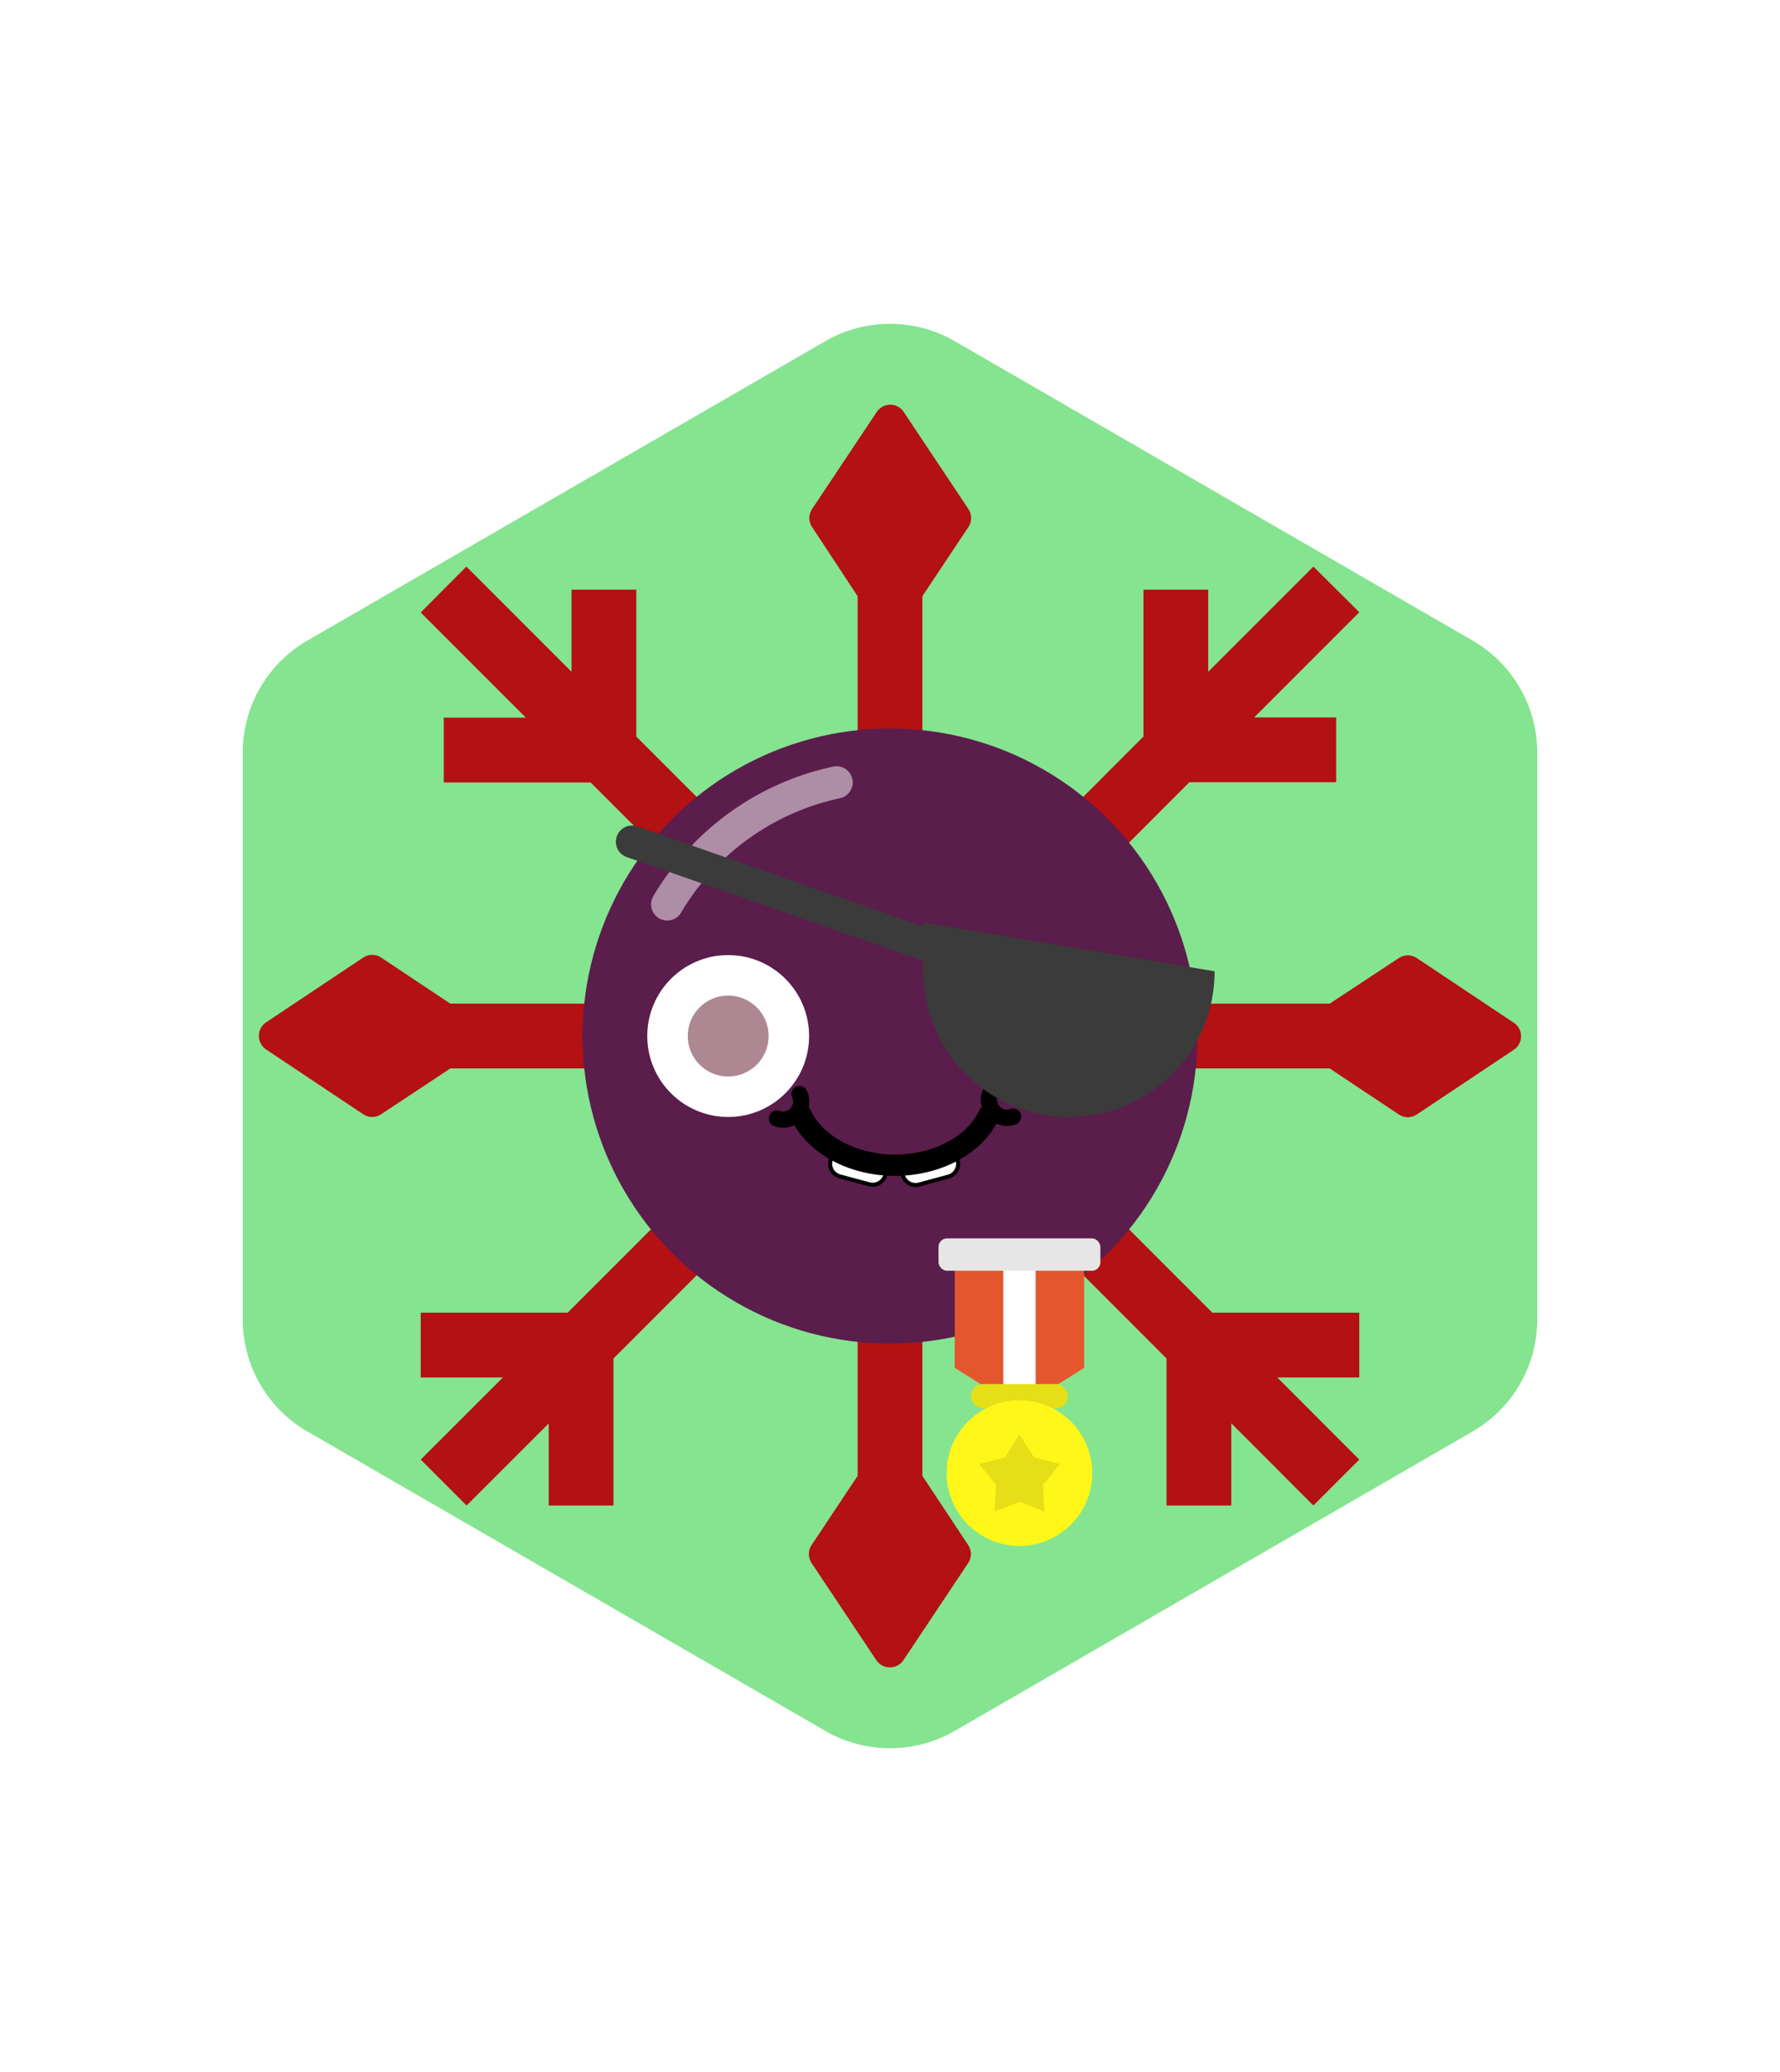 <svg xmlns="http://www.w3.org/2000/svg" id="generated" viewBox="0 0 220 220" style="height: 256px;"> <defs><filter id="innerglow"><feFlood flood-color="black"/><feComposite in2="SourceAlpha" operator="out"/><feGaussianBlur stdDeviation="2" result="blur"/><feComposite operator="atop" in2="SourceGraphic"/></filter> <filter id="innershadow2" x0="-50%" y0="-50%" width="200%" height="200%"><feGaussianBlur in="SourceAlpha" stdDeviation="10" result="blur"></feGaussianBlur><feOffset dy="10" dx="10"></feOffset><feComposite in2="SourceAlpha" operator="arithmetic" k2="-1" k3="1" result="shadowDiff"></feComposite><feFlood flood-color="#444444" flood-opacity="0.75"></feFlood><feComposite in2="shadowDiff" operator="in"></feComposite><feComposite in2="SourceGraphic" operator="over" result="firstfilter"></feComposite><feGaussianBlur in="firstfilter" stdDeviation="10" result="blur2"></feGaussianBlur><feOffset dy="-10" dx="-10"></feOffset><feComposite in2="firstfilter" operator="arithmetic" k2="-1" k3="1" result="shadowDiff"></feComposite><feFlood flood-color="#444444" flood-opacity="0.75"></feFlood><feComposite in2="shadowDiff" operator="in"></feComposite><feComposite in2="firstfilter" operator="over"></feComposite></filter><filter id="innershadow" x0="-50%" y0="-50%" width="200%" height="200%"><feGaussianBlur in="SourceAlpha" stdDeviation="3" result="blur"></feGaussianBlur><feOffset dy="3" dx="3"></feOffset><feComposite in2="SourceAlpha" operator="arithmetic" k2="-1" k3="1" result="shadowDiff"></feComposite><feFlood flood-color="#444444" flood-opacity="0.75"></feFlood><feComposite in2="shadowDiff" operator="in"></feComposite><feComposite in2="SourceGraphic" operator="over" result="firstfilter"></feComposite><feGaussianBlur in="firstfilter" stdDeviation="3" result="blur2"></feGaussianBlur><feOffset dy="-3" dx="-3"></feOffset><feComposite in2="firstfilter" operator="arithmetic" k2="-1" k3="1" result="shadowDiff"></feComposite><feFlood flood-color="#444444" flood-opacity="0.75"></feFlood><feComposite in2="shadowDiff" operator="in"></feComposite><feComposite in2="firstfilter" operator="over"></feComposite></filter> <style>#backgrounds .element > *:first-child {filter: url(#innerglow)} #patterns .element .main {filter: url(#innerglow)} #faces .element > *:first-child {filter:url(#innershadow)} .highlight { fill: rgba(255, 255, 255, 0.5); } .shadow { fill: rgba(0, 0, 0, 0.1); } #accessories-1 .scarf { fill: #de31b9; } #accessories-2 .base-tie { fill: #3b3b3b; } #accessories-2 #base-oval-1 { fill: #ffffff; } #accessories-2 #base-oval-2 { fill: #3b3b3b; } #accessories-2 #diamond { fill: #2571fb; } #accessories-3 #pin { fill: #ffffff; } #accessories-3 #stripe { fill: #ffffff; } #accessories-3 #medal { fill: #fff61a; } #accessories-3 #ribbon { fill: #e3562e; } #accessories-3 #rect { fill: #fff61a; } #accessories-4 #base { fill: #ffffff; } #accessories-4 #letter { fill: #5545ec; } #accessories-4 #broche { fill: #5545ec; } #accessories-5 .tie { fill: #3b3b3b; } #accessories-6 #text { fill: #000000; } #accessories-6 #mid { fill: #ffffff; } #accessories-6 #card { fill: #083ea1; } #accessories-6 #clip { fill: #bbbbbb; } #accessories-7 #medallion { fill: #fff61a; } #accessories-7 .necklace { fill: #fff61a; } #accessories-8 .base-eartube { fill: #fffdff; } #accessories-8 .base-earplug { fill: #00249c; } #accessories-8 .base-earplug { fill: #00249c; } #accessories-8 #base-bell { fill: #fffdff; } #accessories-8 #base-tube { fill: #00249c; } #accessories-9 #base { fill: #ffffff; } #accessories-9 #tie { fill: #3b3b3b; } #accessories-10 #scarf { fill: #8f85ff; } #eyes-1 .base { fill: #3b3b3b; } #eyes-3 .frame { fill: black; } #eyes-3 .base-glass { fill: #fff; } #eyes-3 .base-glass { fill: #fff; } #eyes-3 #band-aid #base-band { fill: #fff; } #eyes-3 #band-aid #base-line-1 { fill: #bbb; } #eyes-3 #band-aid #base-line-2 { fill: #bbb; } #eyes-4 #base-highlight { fill: #ffffff; } #eyes-4 #base-white { fill: #ffffff; } #eyes-5 #base-patch { fill: #3b3b3b; } #eyes-5 #base-white { fill: #ffffff; } #eyes-6 #base-frame { fill: #f9f9f9; } #eyes-6 #base-light { fill: #f14f25; } #eyes-6 #eyes { fill: #3b3b3b; } #eyes-7 .base-white { fill: #ffffff; } #eyes-7 .base-highlight { fill: #ffffff; } #eyes-8 .base-white { fill: #ffffff; } #eyes-8 .base-highlight { fill: #ffffff; } #eyes-8 .base-eyelash { fill: #3b3b3b; } #eyes-9 .base-white { fill: #ffffff; } #eyes-10 #base-glass { fill: #00f5d6; } #eyes-10 .base-band { fill: #3b3b3b; } #to-clip {clip-path: url(#clip-this);} #backgrounds .element > *:first-child {fill:#85e48f!important;} #patterns .element > *:first-child {fill:#c61314!important;} #faces .element > *:first-child {fill:#5b1d4c!important;} #eyes .element .main {fill:#ad8893!important;} #glasses .element .main {fill:#ad8893!important;} #hairstyles .main {fill:#d337a8!important;} </style><!--Pattern clipping--><clipPath id="clip-this"> <path transform="translate(22,22) scale(.8)" class="main" d="M210,153.75V66.25a20,20,0,0,0-10-17.33L120,2.69a20,20,0,0,0-20,0L20,48.92A20,20,0,0,0,10,66.25v87.5a20,20,0,0,0,10,17.33l80,46.23a20,20,0,0,0,20,0l80-46.23A20,20,0,0,0,210,153.75Z"></path> </clipPath></defs><!-- Backgrounds --> <g id="backgrounds"><g class="element" id="hex"> <path transform="translate(22,22) scale(.8)" class="main" d="M210,153.75V66.25a20,20,0,0,0-10-17.33L120,2.69a20,20,0,0,0-20,0L20,48.92A20,20,0,0,0,10,66.25v87.5a20,20,0,0,0,10,17.33l80,46.23a20,20,0,0,0,20,0l80-46.23A20,20,0,0,0,210,153.75Z"></path> </g></g><!-- patterns --> <g id="to-clip"><g id="patterns"><g class="element"> <path class="main" d="M168,162.33l-10.14-10.15H168v-8H149.84L119.66,114H164c.12,0,.23,0,.34,0l8.55,5.69a2,2,0,0,0,2.22,0l12-8a2,2,0,0,0,0-3.32l-12-8a2,2,0,0,0-2.22,0L164.34,106c-.11,0-.22,0-.34,0H119.66L147,78.64h18.14v-8H155l13-13L162.33,52l-13,13V54.85h-8V73L114,100.34V56c0-.12,0-.23,0-.34l5.69-8.55a2,2,0,0,0,0-2.22l-8-12a2,2,0,0,0-3.32,0l-8,12a2,2,0,0,0,0,2.22L106,55.66c0,.11,0,.22,0,.34v44.34L78.64,73V54.85h-8V65l-13-13L52,57.67l13,13H54.85v8H73L100.34,106H56c-.12,0-.23,0-.34,0l-8.55-5.69a2,2,0,0,0-2.22,0l-12,8A2,2,0,0,0,32,110a2,2,0,0,0,.59,1.41,1.42,1.42,0,0,0,.3.25l12,8a2,2,0,0,0,2.22,0L55.66,114c.11,0,.22,0,.34,0h44.34L70.16,144.18H52v8H62.16L52,162.33,57.67,168l10.15-10.14V168h8V149.84L106,119.66V164c0,.12,0,.23,0,.34l-5.69,8.55a2,2,0,0,0,0,2.22l8,12a1.42,1.42,0,0,0,.25.3A2,2,0,0,0,110,188a2,2,0,0,0,1.66-.89l8-12a2,2,0,0,0,0-2.22L114,164.34c0-.11,0-.22,0-.34V119.66l30.18,30.18V168h8V157.84L162.33,168Z" style="fill: rgb(17, 163, 244);"></path> <path class="shadow" d="M168,162.33l-10.14-10.15H168v-8H149.84L119.66,114H164c.12,0,.23,0,.34,0l8.55,5.69a2,2,0,0,0,2.22,0l12-8a2,2,0,0,0,0-3.32l-12-8a2,2,0,0,0-2.22,0L164.34,106c-.11,0-.22,0-.34,0H119.66L147,78.64h18.14v-8H155l13-13L162.33,52l-13,13V54.85h-8V73L114,100.34V56c0-.12,0-.23,0-.34l5.69-8.55a2,2,0,0,0,0-2.22l-8-12a2,2,0,0,0-3.32,0l-8,12a2,2,0,0,0,0,2.22L106,55.66c0,.11,0,.22,0,.34v44.34L78.64,73V54.85h-8V65l-13-13L52,57.67l13,13H54.85v8H73L100.34,106H56c-.12,0-.23,0-.34,0l-8.55-5.69a2,2,0,0,0-2.22,0l-12,8A2,2,0,0,0,32,110a2,2,0,0,0,.59,1.41,1.42,1.42,0,0,0,.3.25l12,8a2,2,0,0,0,2.22,0L55.66,114c.11,0,.22,0,.34,0h44.34L70.16,144.18H52v8H62.16L52,162.33,57.67,168l10.15-10.14V168h8V149.84L106,119.66V164c0,.12,0,.23,0,.34l-5.69,8.55a2,2,0,0,0,0,2.22l8,12a1.42,1.42,0,0,0,.25.3A2,2,0,0,0,110,188a2,2,0,0,0,1.66-.89l8-12a2,2,0,0,0,0-2.22L114,164.34c0-.11,0-.22,0-.34V119.66l30.18,30.18V168h8V157.84L162.33,168Z"></path> </g></g> </g><!-- Faces --> <g id="faces"><g class="element"> <circle class="main" cx="110" cy="110" r="38"></circle> <path class="highlight" d="M82.45,95.73a2,2,0,0,1-1.71-3,34.11,34.11,0,0,1,22.16-16,2,2,0,1,1,.83,3.91A30.09,30.09,0,0,0,84.18,94.75,2,2,0,0,1,82.45,95.73Z"></path> </g></g><!-- Mouths --> <g id="mouths" transform="scale(.4) translate(217,200)"><g class="element"> <g xmlns="http://www.w3.org/2000/svg" id="g6677"> <path xmlns:sodipodi="http://sodipodi.sourceforge.net/DTD/sodipodi-0.dtd" id="path4972-9-7-4-5-5" sodipodi:end="2.8016943" sodipodi:open="true" sodipodi:start="0.3386847" sodipodi:ry="6.8387451" sodipodi:rx="7.241024" sodipodi:cx="380.55606" sodipodi:cy="478.30988" sodipodi:type="arc" fill="none" stroke="#000000" stroke-width="5" stroke-linecap="round" stroke-linejoin="round" d=" M96.054,99.889c-2.649,1.081-5.793-0.253-7.022-2.98c-0.673-1.493-0.654-3.174,0.053-4.572"></path> <path xmlns:sodipodi="http://sodipodi.sourceforge.net/DTD/sodipodi-0.dtd" id="path4972-2-7-8-1-5-2" sodipodi:end="2.8016943" sodipodi:open="true" sodipodi:start="0.3386847" sodipodi:ry="6.8387451" sodipodi:rx="7.241024" sodipodi:cx="380.55606" sodipodi:cy="478.30988" sodipodi:type="arc" fill="none" stroke="#000000" stroke-width="5" stroke-linecap="round" stroke-linejoin="round" d=" M23.056,100.462c2.649,1.082,5.793-0.253,7.022-2.979c0.673-1.493,0.654-3.175-0.053-4.573"></path> <path xmlns:inkscape="http://www.inkscape.org/namespaces/inkscape" id="rect5282-3" inkscape:connector-curvature="0" fill="#FFFFFF" stroke="#000000" stroke-width="1.243" stroke-linecap="round" stroke-linejoin="round" d=" M61.295,115.509l0.668,2.475c0.592,2.192,2.825,3.476,5.018,2.884l9.037-2.439c2.192-0.592,3.476-2.825,2.884-5.018l-0.668-2.475 L61.295,115.509z"></path> <path xmlns:inkscape="http://www.inkscape.org/namespaces/inkscape" id="rect5282-3-2" inkscape:connector-curvature="0" fill="#FFFFFF" stroke="#000000" stroke-width="1.243" stroke-linecap="round" stroke-linejoin="round" d=" M40.306,110.873l-0.664,2.476c-0.588,2.193,0.699,4.425,2.892,5.013l9.041,2.426c2.193,0.588,4.424-0.699,5.013-2.892l0.665-2.477 L40.306,110.873L40.306,110.873z"></path> <path xmlns:sodipodi="http://sodipodi.sourceforge.net/DTD/sodipodi-0.dtd" id="path5136-9-1" sodipodi:end="2.8016943" sodipodi:open="true" sodipodi:start="0.3386847" sodipodi:ry="65.14003" sodipodi:rx="34.134514" sodipodi:cx="126.29771" sodipodi:cy="659.53082" sodipodi:type="arc" fill="none" stroke="#000000" stroke-width="6.585" stroke-linecap="round" stroke-linejoin="round" d=" M88.674,99.2c-5.667,12.248-23.303,18.679-39.39,14.363c-8.809-2.362-15.74-7.633-18.854-14.336"></path> </g> </g></g><!-- Eyes --> <g id="eyes" transform="translate(0,-2)"><g class="element" id="eyes-5"><path transform="scale(.3) translate(62,-20)" id="eye-2_00000097498175381836360430000016994209399785954703_" fill="#0E0E0E" d="M380.44,393.285l18.916-17.803    c0.835-0.834,1.391-2.226,1.391-3.338c0-1.391-0.556-2.503-1.391-3.338c-1.947-1.947-5.563-1.947-7.511,0l-18.639,17.804    l-18.638-17.804c-1.947-1.947-5.563-1.947-7.511,0c-0.835,0.834-1.392,2.226-1.392,3.338c0,1.391,0.557,2.504,1.392,3.338    l18.916,17.803l-18.916,17.804c-0.835,0.835-1.392,2.226-1.392,3.339c0,1.112,0.557,2.503,1.392,3.338    c1.947,1.947,5.563,1.947,7.511,0l18.638-17.804l18.639,17.804c1.947,1.947,5.563,1.947,7.511,0    c0.835-0.835,1.391-2.226,1.391-3.338c0-1.113-0.556-2.504-1.391-3.339L380.44,393.285z"/><g id="eye"> <circle id="base-white" cx="90" cy="112" r="10"></circle> <circle class="main" cx="90" cy="112" r="5"></circle> </g> </g></g><!-- CronicWearable:Accessory --> <g id="accessories"><g class="element" id="accessories-3"> <polygon id="ribbon" points="134 151 126 156 118 151 118 137 134 137 134 151"></polygon> <polygon id="stripe" points="128 154.13 126 156 124 154.13 124 137 128 137 128 154.13"></polygon> <rect id="pin" x="116" y="135" width="20" height="4" rx="1.05" ry="1.05"></rect> <rect class="shadow" x="116" y="135" width="20" height="4" rx="1.05" ry="1.05"></rect> <rect id="rect" x="120" y="153" width="12" height="3" rx="1.5" ry="1.5"></rect> <rect class="shadow" x="120" y="153" width="12" height="3" rx="1.5" ry="1.5"></rect> <circle id="medal" cx="126" cy="164" r="9"></circle> <polygon class="shadow" points="126 159.25 127.78 162.05 131 162.88 128.89 165.44 129.09 168.75 126 167.54 122.91 168.75 123.11 165.44 121 162.88 124.22 162.05 126 159.25"></polygon> </g></g><!-- CronicWearable:Eyewear --> <g id="glasses"><g transform="translate(0,-2)" class="element" id="eyes-5"> <path id="base-patch" d="M114.12,98v.48L78.79,86.11a2,2,0,0,0-1.33,3.78l36.66,12.83V104a18,18,0,0,0,36,0Z"></path></g></g></svg>
